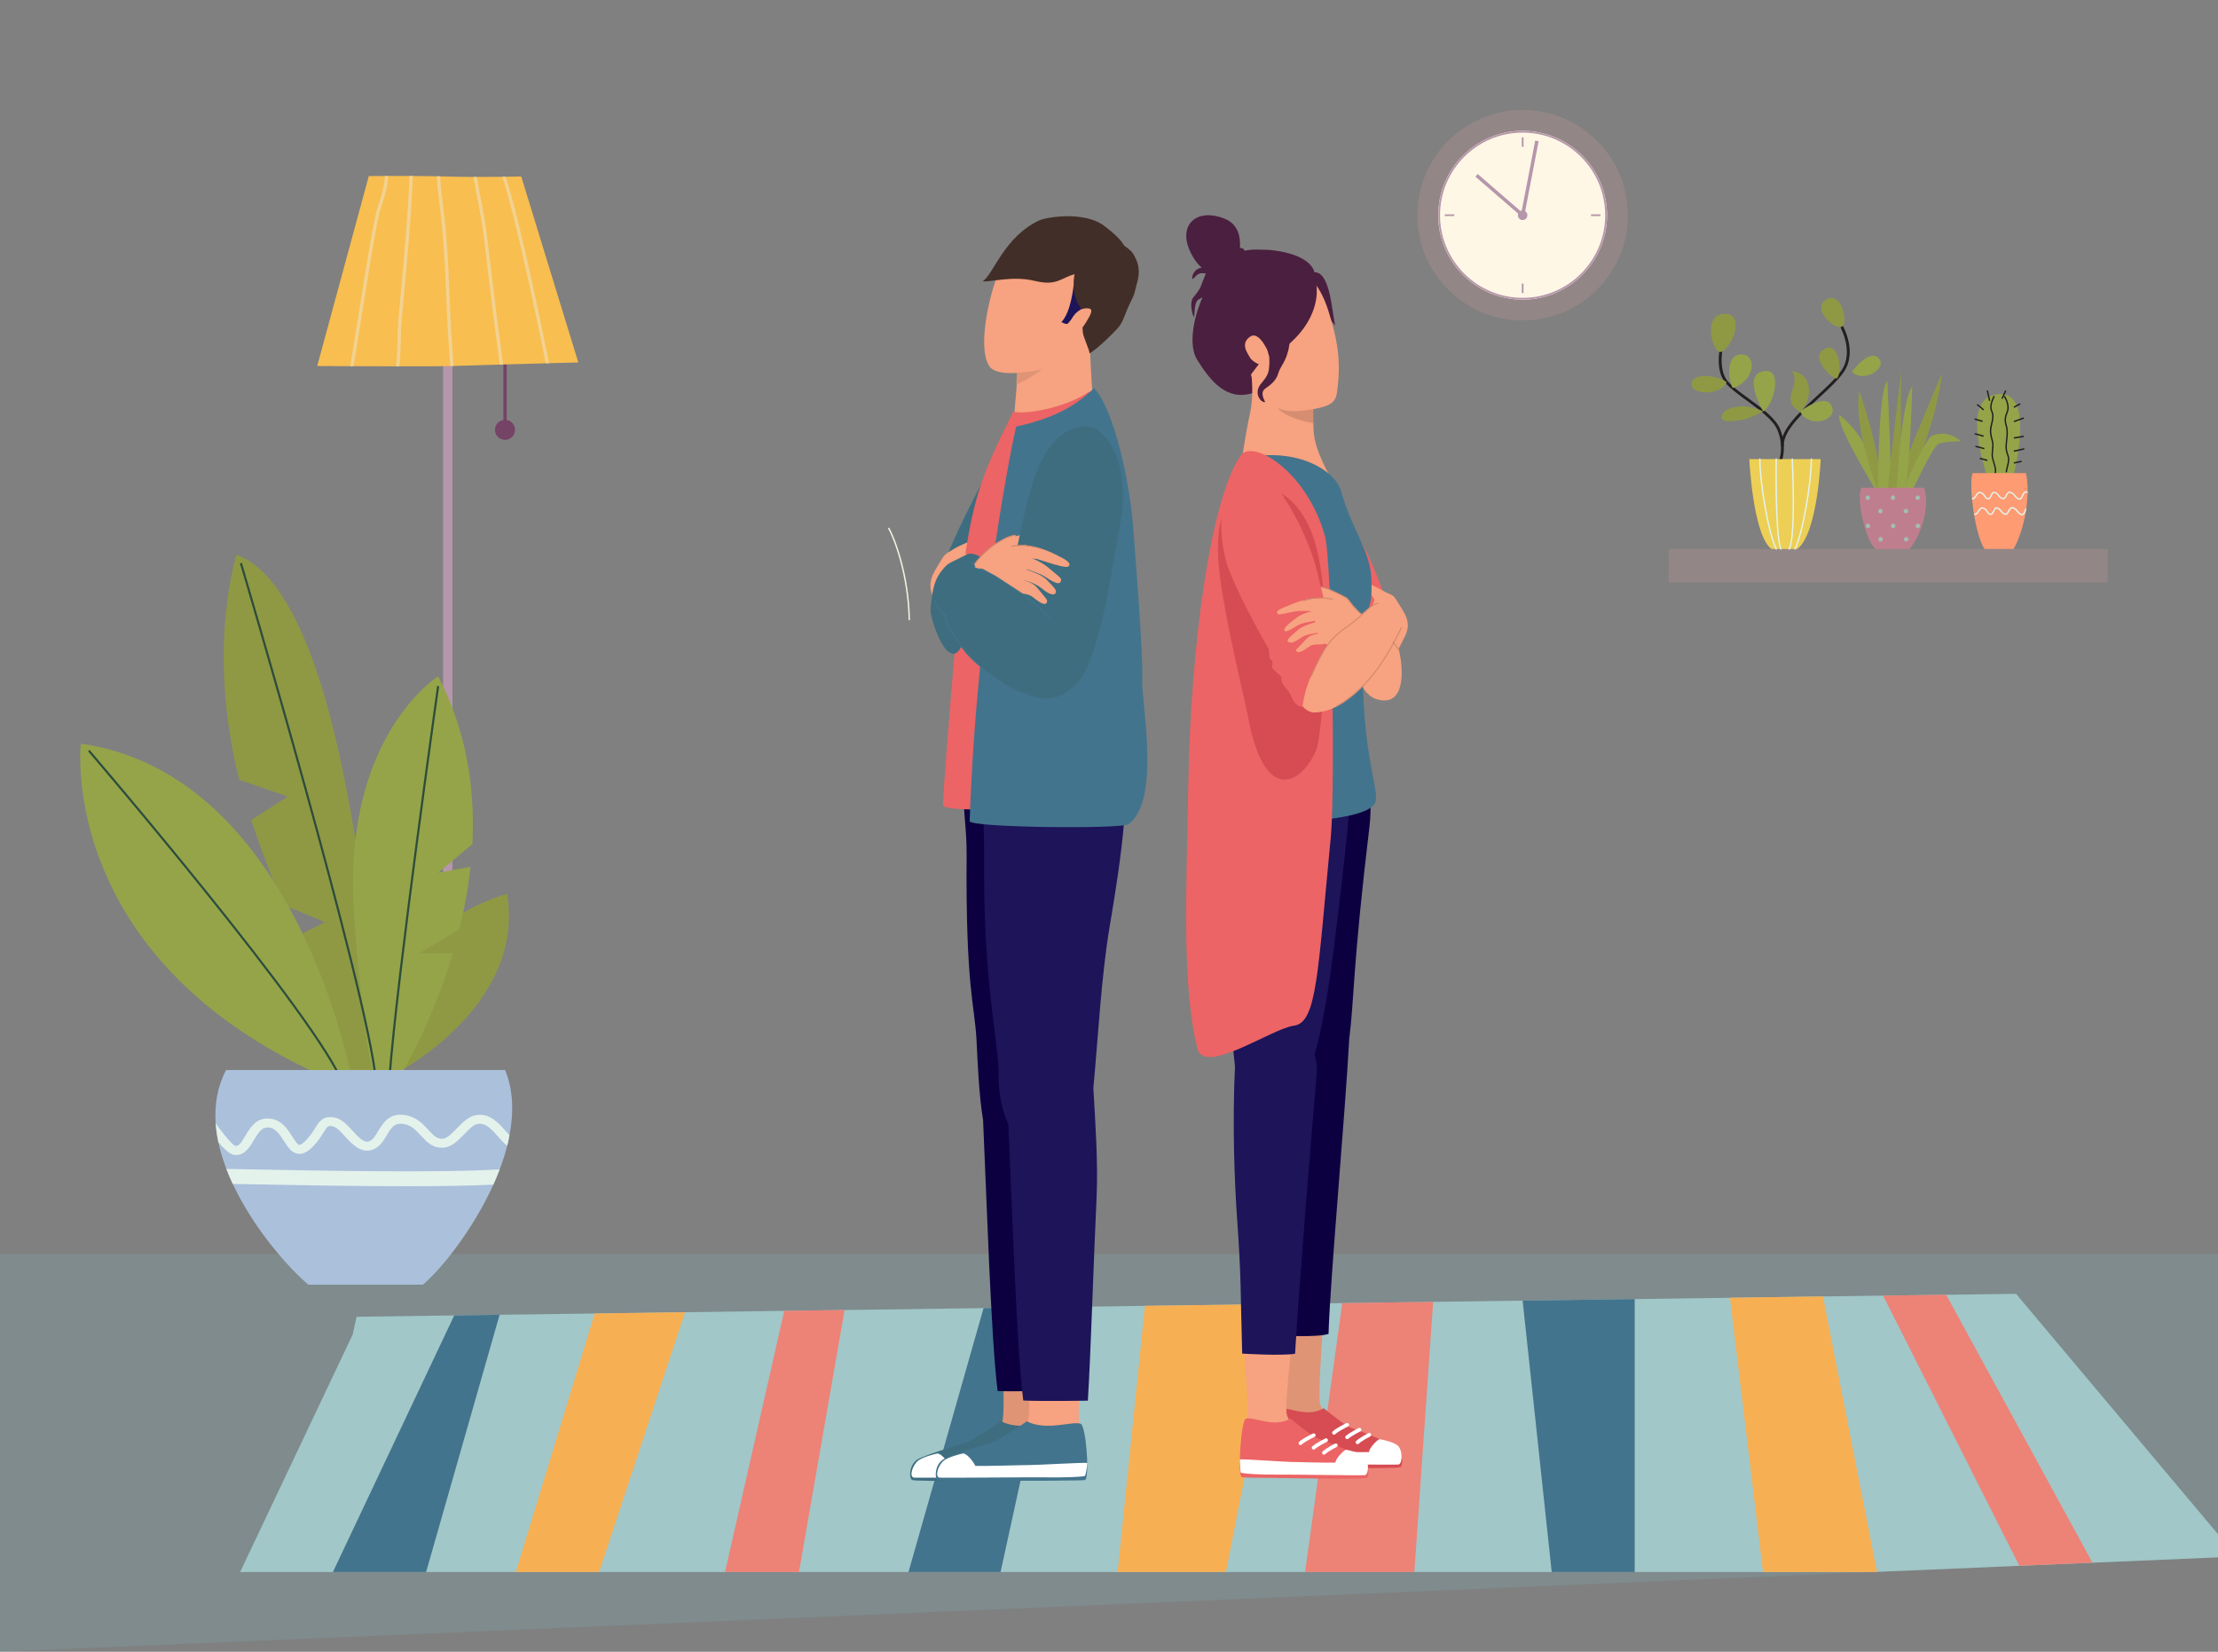 <svg xmlns="http://www.w3.org/2000/svg" xmlns:xlink="http://www.w3.org/1999/xlink" id="Livello_1" viewBox="0 0 940 700"><rect x="0" y="0" width="940" height="700" fill="#808080" stroke="none"/><defs><style>.cls-1{fill:none;}.cls-2{clip-path:url(#clippath);}.cls-3{fill:#f7af54;}.cls-4{fill:#f7a280;}.cls-5{fill:#f8be50;}.cls-6{fill:#f2f1e1;}.cls-7{fill:#ed8277;}.cls-8{fill:#ec6465;}.cls-9{fill:#fff;}.cls-10{fill:#fff7e6;}.cls-11{fill:#f2d291;}.cls-12{fill:#edcf55;}.cls-13{fill:#e4f2ec;}.cls-14{fill:#fe9b72;}.cls-15{fill:#938686;}.cls-16{fill:#b596ab;}.cls-17{fill:#8f9944;}.cls-18{fill:#a3bdb2;}.cls-19{fill:#bf7e8e;}.cls-20{fill:#cc876b;}.cls-21{fill:#d64c52;}.cls-22{fill:#abc0db;}.cls-23{fill:#e09476;}.cls-24{fill:#d68d71;}.cls-25{fill:#231f20;}.cls-26{fill:#422e28;}.cls-27{fill:#0d0041;}.cls-28{fill:#1d145a;}.cls-29{fill:#43748d;}.cls-30{fill:#3d6d7f;}.cls-31{fill:#a1c7c8;}.cls-32{fill:#95a449;}.cls-33{fill:#4b1f3f;}.cls-34{fill:#2c4d3c;}.cls-35{fill:#754365;}.cls-36{fill:#80bdc7;isolation:isolate;opacity:.2;}</style><clipPath id="clippath"><polygon class="cls-1" points="940 660 0 700 0 40 940 0 940 660"></polygon></clipPath></defs><g class="cls-2"><rect class="cls-36" x=".02" y="531.44" width="984.56" height="168.56"></rect><polygon class="cls-31" points="953.46 666.21 101.77 666.21 149.47 565.54 151.12 558.05 192.51 557.47 211.73 557.2 252.03 556.65 290.34 556.12 332.38 555.53 357.94 555.18 416.84 554.37 448.57 553.92 485.22 553.41 541.86 552.63 568.86 552.25 607.37 551.72 645.3 551.2 692.8 550.54 733.16 549.98 772.57 549.43 798.07 549.08 824.78 548.71 854.43 548.32 953.46 666.21"></polygon><polygon class="cls-29" points="211.73 557.2 180.59 666.21 141.09 666.21 192.51 557.47 211.73 557.2"></polygon><polygon class="cls-3" points="290.34 556.12 253.92 666.21 218.63 666.21 252.03 556.65 290.34 556.12"></polygon><polygon class="cls-7" points="357.94 555.18 338.61 666.21 307.28 666.21 332.38 555.53 357.94 555.18"></polygon><polygon class="cls-29" points="448.57 553.92 424.05 666.21 385.02 666.21 416.84 554.37 448.57 553.92"></polygon><polygon class="cls-3" points="541.86 552.63 519.56 666.21 473.67 666.21 485.22 553.41 541.86 552.63"></polygon><polygon class="cls-7" points="607.37 551.72 599.41 666.21 553.1 666.21 568.86 552.25 607.37 551.72"></polygon><polygon class="cls-29" points="692.8 550.54 692.8 666.21 657.63 666.21 645.3 551.2 692.8 550.54"></polygon><polygon class="cls-3" points="795.49 666.21 747.17 666.21 733.16 549.98 772.57 549.43 795.49 666.21"></polygon><polygon class="cls-7" points="888.95 666.21 857.14 666.21 798.07 549.08 824.78 548.71 888.95 666.21"></polygon><rect class="cls-16" x="187.76" y="151.96" width="4" height="264.3"></rect><rect class="cls-35" x="213.34" y="150.83" width="1.38" height="30.73"></rect><path class="cls-35" d="m218.28,182.17c0,2.35-1.9,4.25-4.25,4.25s-4.25-1.9-4.25-4.25,1.9-4.25,4.25-4.25,4.25,1.9,4.25,4.25Z"></path><path class="cls-5" d="m245.1,153.6s-5.2.14-12.39.33c-.46.01-.94.03-1.41.04-5.03.14-10.87.29-16.57.46-.46.01-.92.03-1.38.04h-.15c-.47.01-.94.03-1.41.03-8.27.24-15.83.46-19.56.59-.16,0-.31.01-.46.01-.24.01-.46.02-.66.03-.09,0-.19,0-.29,0-.77.03-1.81.05-3.06.06-4.29.06-11.14.08-18.51.06-.47,0-.94,0-1.41,0-6.11,0-12.49-.03-18.01-.06-.48,0-.96,0-1.43,0-8.05-.03-13.96-.07-13.96-.07l21.86-80.5s2.78-.03,6.83-.04c.45,0,.92,0,1.39,0,2.7-.01,5.83-.02,9.03,0,.46,0,.93,0,1.4,0,3.53.01,7.08.05,10.17.12.48,0,.95.02,1.4.03.48.01.94.03,1.39.04,4.22.14,8.6.2,12.74.22.48,0,.95,0,1.41,0,4.01.01,7.74-.02,10.8-.06.49,0,.96,0,1.41-.02,4.05-.06,6.63-.13,6.63-.13l24.19,78.82Z"></path><path class="cls-11" d="m164.52,74.59c-.14,4.65-1.89,9.9-3.15,13.66-1.62,4.86-5.14,27.06-7.96,44.89-1.39,8.83-2.67,16.88-3.58,22.06-.48,0-.96,0-1.43,0,.93-5.22,2.25-13.59,3.63-22.27,2.98-18.82,6.36-40.15,8.02-45.12,1.23-3.67,2.94-8.8,3.09-13.22.45,0,.92,0,1.39,0Z"></path><path class="cls-11" d="m174.95,74.59c-.65,16.9-2.21,33.85-3.73,50.3-.31,3.39-.63,6.78-.93,10.17-.27,3.04-.36,6.18-.43,9.22-.1,3.62-.2,7.37-.62,10.99-.47,0-.94,0-1.41,0,.43-3.62.53-7.39.63-11.03.08-3.06.16-6.22.44-9.31.3-3.39.62-6.78.92-10.17,1.51-16.41,3.07-33.33,3.73-50.18.46,0,.93,0,1.4,0Z"></path><path class="cls-11" d="m192.22,155.09c-.16,0-.31.01-.46.01-.24.01-.46.02-.66.03-.09,0-.19,0-.29,0-.06-.89-.12-1.79-.18-2.68-.01-.16-.02-.33-.04-.49-.48-6.74-.97-13.68-1.22-20.45-.43-11.32-.86-23.02-1.97-34.98-.26-2.81-.62-5.76-.96-8.62-.53-4.36-1.06-8.82-1.32-13.21.48,0,.95.02,1.4.03.26,4.31.79,8.7,1.31,13.01.35,2.86.71,5.83.97,8.66,1.11,12,1.55,23.72,1.98,35.05.26,6.9.76,14.02,1.25,20.89.06.91.13,1.82.19,2.73Z"></path><path class="cls-11" d="m213.19,154.46c-.47.01-.94.03-1.41.03-.61-5.33-1.46-11.59-1.97-15.26-.31-2.23-.55-4-.65-4.9-.68-5.8-1.41-11.69-2.12-17.39-.7-5.69-1.43-11.57-2.11-17.37-.62-5.23-1.63-10.47-2.61-15.54-.58-2.97-1.16-6-1.67-9.05.48,0,.95,0,1.41,0,.5,2.95,1.07,5.9,1.63,8.78.99,5.1,2.01,10.36,2.63,15.65.69,5.79,1.41,11.67,2.11,17.36.7,5.69,1.43,11.59,2.11,17.39.1.89.35,2.65.65,4.87.92,6.74,1.57,11.72,1.99,15.41Z"></path><path class="cls-11" d="m232.7,153.92c-.46.01-.94.03-1.41.04-5.46-27.29-13.87-65.76-18.42-79.04.49,0,.96,0,1.41-.02,6.01,17.58,16.5,69.43,18.42,79.01Z"></path><path class="cls-17" d="m165.08,456.43s57.73-28.11,49.86-77.59c0,0-60.35,14.62-49.86,77.59Z"></path><path class="cls-17" d="m101.39,330.46c8.1,2.79,20.58,7.14,20.58,7.14l-15.52,9.95c4.26,12.7,8.89,24.78,13.58,35.98h0c7.02,2.76,17.7,7.3,17.7,7.3l-11.95,5.98c16.43,36.73,20.24,62.84,20.24,62.84l16.45-1.73v-1.5s-7.5-77.22-11.24-97.46c-.17-.92-.36-1.99-.57-3.2-4.39-25.19-17.49-108.65-50.41-120.65,0,0-12.94,39.78,1.16,95.35Z"></path><path class="cls-32" d="m150.08,387.08c3.58,51.12,7.27,66.33,9.25,70.85.92,2.1,1.48,1.87,1.48,1.87l7.64-1.87s14.02-22.1,23.47-53.94h-14.1l16.9-10.23c2.06-8.35,3.72-17.22,4.7-26.42l-13.72,2.5,14.49-12.12c1.19-23.02-2.26-47.63-14.49-71.09,0,0-29.21,18.22-35.06,69.14-1.08,9.32-1.36,19.72-.56,31.32Z"></path><path class="cls-32" d="m149.62,459.81s-22.78-131.46-115.36-144.64c0,0-10.87,94.8,111.33,144.64h4.03Z"></path><path class="cls-34" d="m158.89,457.97l.89-.09c-3.83-39.32-56.71-217.57-57.25-219.37l-.86.26c.53,1.8,53.39,179.97,57.21,219.2Z"></path><path class="cls-34" d="m165.53,456.46c3.33-43.71,20.44-164.44,20.61-165.65l-.89-.13c-.17,1.21-17.28,121.97-20.62,165.71l.9.07Z"></path><path class="cls-34" d="m145.17,459.97l.84-.31c-10.4-27.85-107.06-140.7-108.03-141.84l-.68.58c.97,1.13,97.53,113.86,107.87,141.57Z"></path><path class="cls-22" d="m91.4,476.04c.18,2.67.57,5.35,1.14,8.02.81,3.81,1.97,7.61,3.41,11.33.81,2.14,1.72,4.26,2.7,6.36,9.08,19.43,24.3,36.22,32.03,42.69h48.53c7.62-6.38,21.22-23.19,29.88-42.4.96-2.13,1.87-4.29,2.67-6.47,1.26-3.29,2.33-6.63,3.19-9.99.38-1.49.71-2.99.98-4.48,1.84-9.61,1.63-19.12-1.87-27.62h-118.26c-3.72,7.14-4.94,14.8-4.4,22.57Z"></path><path class="cls-13" d="m91.4,476.04c.18,2.67.57,5.35,1.14,8.02,2.17,2.56,4.62,4.96,6.34,5.29.43.09.84.13,1.24.13,3.72,0,5.78-3.46,7.46-6.27,1.92-3.23,3.34-5.35,5.64-5.4.05-.01.1-.01.15-.01,3.09,0,4.78,2.32,7,5.81,1.63,2.56,3.31,5.21,6.27,5.37,2.36.13,4.72-1.38,7.59-4.88,1.38-1.67,2.27-3.14,3-4.31,1.59-2.59,1.75-2.78,3.72-2.47,1.57.25,3.57,2.42,5.33,4.34,2.94,3.19,6.58,7.18,11.39,5.64,3.17-1.01,4.8-3.75,6.24-6.17,1.98-3.33,3.27-5.18,6.53-4.88,3.67.34,5.74,2.61,7.93,5.01,2.35,2.56,5.01,5.48,9.64,5.12,3.47-.26,6.13-3.03,8.72-5.69,1.89-1.97,3.86-4,5.56-4.33,3.27-.62,5.47,1.57,8.74,5.25,1.23,1.39,2.49,2.8,3.9,3.97.38-1.49.71-2.99.98-4.48-.57-.59-1.14-1.24-1.72-1.89-3.19-3.61-6.81-7.69-12.75-6.55-3.01.58-5.44,3.08-7.77,5.5-2.04,2.11-4.16,4.3-6,4.44-2.4.19-3.85-1.25-6.17-3.8-2.37-2.6-5.34-5.83-10.66-6.33-6.13-.57-8.67,3.71-10.52,6.82-1.19,2.01-2.32,3.88-4,4.43-2.01.63-4.04-1.37-6.92-4.52-2.33-2.53-4.74-5.15-7.78-5.62-4.84-.75-6.36,1.73-7.97,4.34-.69,1.14-1.48,2.42-2.69,3.9-2.71,3.29-3.9,3.38-4.1,3.39-.78-.05-2.04-2.04-2.98-3.51-2.08-3.31-4.92-7.83-10.78-7.68-4.82.11-7.22,4.12-9.13,7.35-1.84,3.1-2.85,4.54-4.28,4.26-1.66-.68-7.52-8.19-8.22-9.62l-.08.03Z"></path><path class="cls-13" d="m95.94,495.39c.81,2.14,1.72,4.26,2.7,6.36,1.77.04,3.62.06,5.56.1,18.87.37,44.87.87,68.13.87,13.94,0,26.89-.19,36.75-.68.96-2.13,1.87-4.29,2.67-6.47-25.1,1.56-76.13.58-107.42-.03-3-.05-5.82-.1-8.39-.15Z"></path><path class="cls-10" d="m685.5,91.21c0,22.2-18,40.2-40.2,40.2s-40.2-18-40.2-40.2,18-40.2,40.2-40.2,40.2,18,40.2,40.2Z"></path><path class="cls-15" d="m645.3,135.82c-24.6,0-44.61-20.01-44.61-44.61s20.01-44.61,44.61-44.61,44.61,20.01,44.61,44.61-20.01,44.61-44.61,44.61Zm0-80.4c-19.74,0-35.79,16.06-35.79,35.79s16.06,35.79,35.79,35.79,35.79-16.06,35.79-35.79-16.06-35.79-35.79-35.79Z"></path><path class="cls-16" d="m647.31,91.21c0,1.12-.9,2.04-2.01,2.04s-2.01-.91-2.01-2.04.9-2.03,2.01-2.03,2.01.91,2.01,2.03Z"></path><polygon class="cls-16" points="645.78 92.6 625.29 74.86 626.26 73.75 644.82 89.82 650.63 59.58 652.07 59.86 645.78 92.6"></polygon><rect class="cls-16" x="644.94" y="58.22" width=".74" height="4.01"></rect><rect class="cls-16" x="612.31" y="90.84" width="4.01" height=".73"></rect><rect class="cls-16" x="644.94" y="120.19" width=".74" height="4.01"></rect><rect class="cls-16" x="674.28" y="90.84" width="4.01" height=".73"></rect><path class="cls-16" d="m645.3,126.95c-19.71,0-35.74-16.03-35.74-35.74s16.03-35.74,35.74-35.74,35.74,16.03,35.74,35.74-16.03,35.74-35.74,35.74Zm0-70.75c-19.3,0-35.01,15.7-35.01,35.01s15.7,35.01,35.01,35.01,35-15.7,35-35.01-15.7-35.01-35-35.01Z"></path><polygon class="cls-15" points="707.23 232.67 893.21 232.67 893.21 246.91 707.19 246.91 707.23 232.67"></polygon><path class="cls-25" d="m754.76,195.14c-.06,0-.12-.01-.18-.03-.31-.1-.47-.43-.37-.74.02-.06,1.83-5.76-.99-12.28-1.83-4.23-7.72-8.52-12.92-12.31-3.6-2.63-7-5.11-8.96-7.42-4.34-5.15-2.73-13.64-2.2-16.43.05-.28.11-.57.11-.65.02-.32.31-.55.61-.56.32.01.57.26.57.57,0,.14-.03.33-.13.85-1.35,7.12-.69,12.32,1.95,15.46,1.87,2.21,5.21,4.65,8.76,7.23,5.58,4.07,11.35,8.27,13.31,12.8,3.01,6.95,1.11,12.87,1.03,13.12-.08.25-.31.4-.56.4Z"></path><path class="cls-25" d="m755.39,189.36c-.32,0-.58-.26-.59-.58-.12-6.79,7.74-14.06,15.34-21.09,4.07-3.76,7.91-7.32,10.15-10.49,6.09-8.62-1.18-20.18-1.26-20.29-.17-.27-.09-.64.18-.81.27-.17.64-.1.81.18.32.5,7.77,12.33,1.23,21.61-2.31,3.27-6.2,6.87-10.31,10.67-7.07,6.54-15.08,13.95-14.97,20.21,0,.32-.25.59-.58.6h0Z"></path><path class="cls-17" d="m729.21,149.16c-3.2.77-8.08-15.77,1.51-16.12,9.59-.35,3.02,15.03-1.51,16.12Z"></path><path class="cls-32" d="m734.3,164.44c-2.13-4.43-2.7-14.72,4.05-14.19,6.75.53,4.87,11.69-4.05,14.19Z"></path><path class="cls-17" d="m731.78,161.97c-3.91-3.11-14.73-4.09-14.91.7-.18,4.8,12.25,5.15,14.91-.7Z"></path><path class="cls-17" d="m747.26,174.35s-5.8-2.97-11.62-1.9c-5.82,1.07-7.05,4.44-5.28,5.5,1.77,1.07,6.03.27,8.08,0,2.76-.37,8.82-3.6,8.82-3.6Z"></path><path class="cls-32" d="m747.26,174.35s-9.01-15.25,0-17.01c9.01-1.76,4.11,15.02,0,17.01Z"></path><path class="cls-17" d="m780.57,138.46c-2.88,1.65-13.44-7.89-6.36-11.64,6.36-3.37,9.24,10,6.36,11.64Z"></path><path class="cls-17" d="m778.55,160.29c2.3-2.48.98-15-4.7-12.69-8.12,3.3,3.51,13.98,4.7,12.69Z"></path><path class="cls-17" d="m762.85,174.35s-5.86-2.11-3.39-8.51c2.48-6.39-.1-8.51-.1-8.51,0,0,6.61.3,7.22,7.1.61,6.81-3.73,9.91-3.73,9.91Z"></path><path class="cls-32" d="m762.85,174.35s10.87-8.22,13.51-2.13c2.64,6.09-9.79,9.61-13.51,2.13Z"></path><path class="cls-32" d="m842.28,202.73c-1.32-5.56-11.68-35,5.12-35.73,15.4-.67,5.87,34.67,5.87,34.67l-10.98,1.06Z"></path><path class="cls-25" d="m845.59,200.8s-.06,0-.1-.02c-.15-.05-.23-.22-.18-.37.38-1.09-.11-2.71-.59-4.28-.34-1.11-.66-2.17-.68-3.05-.03-.83.06-1.62.14-2.39.13-1.23.25-2.38-.06-3.64-.08-.31-.15-.61-.23-.9-.44-1.71-.79-3.06-.43-5.05.09-.5.21-1.01.33-1.5.42-1.74.85-3.54.07-5.2-.98-2.08.06-4.46.68-5.88.09-.21.17-.4.24-.57.06-.15.23-.22.38-.16.15.06.22.23.16.38-.07.17-.16.37-.25.59-.62,1.42-1.55,3.56-.68,5.4.87,1.85.42,3.75-.03,5.59-.12.49-.24.99-.33,1.47-.34,1.85,0,3.15.42,4.79.08.29.15.59.23.91.33,1.36.2,2.62.07,3.84-.08.75-.16,1.52-.14,2.31.02.81.33,1.83.66,2.9.5,1.66,1.02,3.37.58,4.64-.04.12-.16.2-.28.2Z"></path><path class="cls-25" d="m850.3,200.24s-.02,0-.03,0c-.16-.02-.28-.16-.26-.32.07-.69.25-1.42.45-2.19.39-1.52.79-3.09.3-4.43-.79-2.16-.97-2.97-.75-5.42.04-.45.09-.9.14-1.36.22-1.99.44-4.06-.13-5.94-.72-2.4-.64-3.52.46-6.34.99-2.54-1.15-6-1.17-6.03-.09-.14-.04-.32.09-.4.14-.09.32-.05.4.09.09.15,2.32,3.75,1.22,6.56-1.05,2.69-1.13,3.69-.45,5.95.6,2,.37,4.12.15,6.17-.05.46-.1.91-.14,1.35-.2,2.35-.05,3.08.72,5.17.55,1.51.11,3.25-.28,4.78-.19.75-.37,1.46-.44,2.1-.01.15-.14.26-.29.26Z"></path><path class="cls-25" d="m840.46,173.93c-.56-.51-2.12-1.91-2.69-2.2l.27-.52c.76.39,2.73,2.22,2.82,2.3l-.4.43Z"></path><rect class="cls-25" x="838.31" y="176.35" width=".59" height="3.51" transform="translate(434.87 934.39) rotate(-73.9)"></rect><polygon class="cls-25" points="840.58 185.14 836.83 184.08 836.99 183.51 840.74 184.58 840.58 185.14"></polygon><path class="cls-25" d="m840.88,190.42c-1.62-.46-3.45-.95-3.68-.96v-.59c.31,0,2.79.69,3.84.99l-.16.56Z"></path><polygon class="cls-25" points="842.16 195.38 839.01 194.55 839.16 193.98 842.31 194.81 842.16 195.38"></polygon><rect class="cls-25" x="853.29" y="171.55" width="3.08" height=".59" transform="translate(24.25 437.15) rotate(-29.08)"></rect><rect class="cls-25" x="853.36" y="177.55" width="4.46" height=".59" transform="translate(-10.03 297.68) rotate(-19.62)"></rect><rect class="cls-25" x="853.46" y="184.92" width="4.26" height=".59" transform="translate(-18.82 143.35) rotate(-9.47)"></rect><rect class="cls-25" x="853.44" y="190.34" width="4.53" height=".59" transform="translate(-20.98 189.34) rotate(-12.47)"></rect><polygon class="cls-25" points="853.55 196.5 853.43 195.93 856.73 195.22 856.85 195.79 853.55 196.5"></polygon><rect class="cls-25" x="842.43" y="165.48" width=".59" height="4.46" transform="translate(-16.28 188.43) rotate(-12.64)"></rect><rect class="cls-25" x="847.36" y="166.97" width="3.79" height=".59" transform="translate(344.38 870.33) rotate(-65.46)"></rect><path class="cls-32" d="m784.89,157.53s7.06-9.7,11.12-5.86c4.5,4.26-6.5,11-11.12,5.86Z"></path><path class="cls-32" d="m794.68,207.22s-16.24-26.53-15.22-31.35c0,0,14.09,9.62,17.05,31.35h-1.84Z"></path><path class="cls-17" d="m795.91,208.32s-10.63-27.57-7.92-42.68c0,0,9.65,27.67,9.14,42.17l-1.23.51Z"></path><path class="cls-32" d="m795.89,208.9s-.03-43.47,3.97-47.42c0,0,2.04,43.64,1.45,47.42h-5.42Z"></path><path class="cls-17" d="m805.76,157.21s-5.65,46.38-5.9,52.21h3.32c3.73-26.32,1.89-26.38,2.58-52.21Z"></path><path class="cls-17" d="m802.28,208.32s19.73-48.75,20.89-50.07c-.14.52,0,0,0,0,0,0-4.15,31.49-17.83,50.07h-3.06Z"></path><path class="cls-32" d="m803.67,208.32s2.11-38.5,6.75-44.63c0,0-.96,38.2-3.5,44.63h-3.25Z"></path><path class="cls-32" d="m806.75,207.22s8.95-21.32,12.15-22.61c6.88-2.76,12.11,2.37,12.11,2.37,0,0-7.83.01-9.72,1.3-2.41,1.65-10.53,18.94-10.53,18.94h-4.01Z"></path><path class="cls-19" d="m788.88,206.71c-2.23,3.97,1.24,21.42,5.95,25.96h14.38c5.7-6.62,8.68-19.06,6.2-25.96h-26.53Z"></path><path class="cls-18" d="m792.51,210.91c0,.54-.42.97-.93.97s-.93-.43-.93-.97.42-.97.93-.97.93.43.93.97Z"></path><path class="cls-18" d="m797.87,216.59c0,.54-.42.97-.93.97s-.93-.44-.93-.97.42-.97.93-.97.93.43.93.97Z"></path><path class="cls-18" d="m803.17,210.91c0,.54-.42.97-.93.97s-.93-.43-.93-.97.42-.97.93-.97.93.43.93.97Z"></path><path class="cls-18" d="m807.19,215.84c.43-.32,1.03-.25,1.34.17.31.41.21,1.01-.22,1.33-.43.32-1.03.25-1.34-.17-.31-.41-.21-1.01.22-1.33Z"></path><path class="cls-18" d="m812.16,210.17c.43-.32,1.03-.25,1.34.16.31.41.21,1.01-.22,1.33-.43.32-1.03.25-1.34-.17-.31-.41-.21-1.01.22-1.33Z"></path><path class="cls-18" d="m792.59,222.87c0,.54-.42.97-.93.97s-.93-.43-.93-.97.42-.97.93-.97.93.44.93.97Z"></path><path class="cls-18" d="m797.95,228.55c0,.54-.42.97-.93.97s-.93-.44-.93-.97.42-.97.93-.97.93.43.93.97Z"></path><path class="cls-18" d="m803.25,222.87c0,.54-.42.97-.93.97s-.93-.43-.93-.97.42-.97.93-.97.93.44.93.97Z"></path><path class="cls-18" d="m807.27,227.8c.43-.32,1.03-.25,1.34.17.31.41.21,1.01-.22,1.33-.43.32-1.03.25-1.34-.17-.31-.41-.21-1.01.22-1.33Z"></path><path class="cls-18" d="m812.24,222.13c.43-.32,1.03-.25,1.34.16.31.41.21,1.01-.22,1.33-.43.32-1.03.25-1.34-.17-.31-.41-.21-1.01.22-1.33Z"></path><path class="cls-12" d="m741.37,194.56s1.49,32.33,9.42,38.11h10.91c8.67-6.57,9.92-38.11,9.92-38.11h-30.25Z"></path><path class="cls-13" d="m752.78,232.96c-.11,0-.21-.06-.26-.16-3.46-7-6.97-28.15-6.97-38.24,0-.16.13-.29.29-.29s.29.13.29.29c0,9.92,3.58,31.23,6.91,37.98.07.15.01.32-.13.39-.04.02-.09.03-.13.03Z"></path><path class="cls-13" d="m760.71,232.96s-.09,0-.13-.03c-.14-.07-.21-.25-.13-.39,3.34-6.75,6.91-28.07,6.91-37.98,0-.16.13-.29.29-.29s.29.13.29.29c0,10.1-3.51,31.25-6.97,38.24-.05.1-.16.16-.26.16Z"></path><path class="cls-13" d="m754.76,232.96c-.11,0-.22-.07-.27-.18-2.48-5.77-2.03-36.91-2.01-38.23,0-.16.14-.29.3-.29.16,0,.29.14.29.3,0,.32-.47,32.34,1.96,37.99.06.15,0,.32-.15.39-.04.02-.08.02-.12.02Z"></path><path class="cls-13" d="m758.23,232.96s-.1-.01-.14-.04c-.14-.08-.19-.26-.11-.4,2.9-5.07,1.3-37.62,1.29-37.95,0-.16.12-.3.28-.31.18-.01.3.12.31.28.07,1.35,1.62,33.05-1.36,38.27-.05.09-.15.15-.26.15Z"></path><path class="cls-14" d="m859.33,208.31c0,.2,0,.4-.01.6-.05,2-.22,4.1-.52,6.21-.06.45-.13.89-.2,1.34h0c-.96,6.04-2.82,12.05-5.28,16.21h-12.23c-1.82-2.55-3.42-8.4-4.45-14.5h0c-.02-.14-.05-.29-.07-.42h0c-.33-2.06-.61-4.13-.8-6.1-.02-.2-.04-.39-.06-.59-.42-4.69-.38-8.74.32-10.55h22.55c.55,2.22.78,4.9.74,7.8Z"></path><path class="cls-13" d="m859.33,208.31c0,.2,0,.4-.01.6-.03,0-.06,0-.09-.02-1.06-.37-1.4.28-1.85,1.37-.31.73-.65,1.54-1.43,1.54-.08,0-.17,0-.27-.03-.93-.19-1.44-.83-1.94-1.44-.48-.59-.93-1.15-1.78-1.4-.7-.21-1,.32-1.44,1.19-.38.76-.82,1.63-1.78,1.47-.94-.15-1.44-.77-1.92-1.37-.41-.52-.8-1-1.48-1.24-.5-.18-.77.23-1.2,1.14-.36.76-.8,1.71-1.76,1.52-.84-.16-1.2-.75-1.55-1.3-.36-.57-.69-1.11-1.54-1.31-.7-.17-1.09.35-1.64,1.23-.45.73-.97,1.54-1.88,1.37-.02-.2-.04-.39-.06-.59.03,0,.07,0,.11,0,.53.14.85-.32,1.34-1.09.49-.79,1.1-1.77,2.27-1.48,1.08.25,1.51.95,1.9,1.57.33.52.58.93,1.17,1.04.46.09.73-.39,1.1-1.19.39-.82.87-1.83,1.93-1.45.83.3,1.32.9,1.74,1.43.45.56.83,1.04,1.56,1.16.52.08.77-.39,1.16-1.16.41-.82.92-1.84,2.14-1.49,1.02.3,1.57.99,2.07,1.59.47.58.87,1.08,1.61,1.23.46.1.67-.28,1.03-1.16.4-.94.93-2.22,2.5-1.74Z"></path><path class="cls-13" d="m858.8,215.12c-.06.45-.13.89-.2,1.34h0c-.06.12-.11.26-.17.39-.31.73-.65,1.54-1.43,1.54-.09,0-.18-.01-.27-.03-.94-.2-1.45-.83-1.95-1.44-.48-.59-.93-1.15-1.77-1.4-.71-.21-1.01.32-1.44,1.19-.38.76-.82,1.63-1.78,1.47-.95-.15-1.44-.77-1.93-1.37-.41-.51-.8-1-1.47-1.24-.51-.18-.77.23-1.2,1.14-.35.76-.8,1.71-1.75,1.52-.84-.16-1.2-.75-1.55-1.31-.35-.57-.69-1.1-1.54-1.31-.7-.16-1.09.35-1.64,1.23-.48.75-1,1.6-1.98,1.34-.03,0-.06-.02-.09-.04h0c-.02-.14-.05-.29-.07-.42h0c.07-.09.19-.14.3-.11.53.14.86-.32,1.34-1.09.49-.78,1.11-1.76,2.27-1.49,1.09.26,1.52.95,1.9,1.57.32.52.58.93,1.17,1.04.46.09.73-.39,1.11-1.2.38-.81.86-1.83,1.93-1.44.83.3,1.31.89,1.73,1.42.45.56.84,1.04,1.56,1.16.51.08.78-.38,1.16-1.15.42-.83.93-1.84,2.14-1.5,1.02.3,1.57.99,2.07,1.59.47.58.88,1.09,1.61,1.24.46.09.67-.28,1.04-1.17.22-.51.47-1.13.91-1.5Z"></path><path class="cls-6" d="m385.05,262.81c-.29-18.56-6.03-34.24-8.77-38.92l.53-.31c2.76,4.73,8.56,20.55,8.85,39.22h-.62Z"></path><path class="cls-33" d="m504.38,106.58c-5.33-11.65,3.14-18.67,14.84-13.8,5.41,2.25,6.59,7.39,6.28,12.27,2.06.1,2.98,1.4-.25,4.04-.13.1-.25.2-.36.3-.02.08-.04.16-.05.24,8.03-.16,21.56,3.82,24.6,15.3,10.07,38.05-3.29,36.97-18.77,41.7-10.89,3.32-17.73-5.2-23.34-14.21-3.33-5.34-2.23-16.05,2.3-26.42-.53.33-1.11.66-1.76.99-1.77.91-1.64,6.96-1.75,7.21-.36.82-2.42-5.75-.37-8.18.82-.97,2.52-3.07,3.13-4.61,1.59-4.02,1.15-3.13,2.17-5.54-.48-.01-.99-.04-1.52-.09-2.05-.19-3.62,2.24-3.88,2.41-.86.56-.49-3.49,2.84-4.59.23-.07.51-.12.82-.14-1.78-1.54-3.47-3.75-4.91-6.88Z"></path><path class="cls-4" d="m595.4,269.7c3.15-6.31-.32-9.99-3.73-15.63-1.23-2.03-4.47-4.01-8.17-2.01-3.45,1.87-6.43,10.04-5.01,16.35,1.3,5.79,10.09,9.71,11.89,9.17,1.62-.49,3.63-5.1,5.02-7.88Z"></path><path class="cls-4" d="m576.77,233.06c1.68-1.76,14.65,31.16,16.89,46.56.47,3.22,2.46,20.55-10.39,16.67-11.48-3.46-17.17-40.6-18.84-45.26-1.04-2.9,10.11-13.21,12.34-17.97Z"></path><path class="cls-8" d="m580.24,280.92c5.49-1.13,2.94-10.32,8.69-14.98-.15-6.37-.04-9.19-7.21-26.41-11.23-26.95-36.31-45.44-46.62-38.4-6.74,4.6,6.82,20.81,12.87,40.24,2.45,7.87,19.66,31.98,32.28,39.55Z"></path><path class="cls-4" d="m590.79,252.86c-5.31-2.75-7.77-4.26-9.78-5.12-2.25-.97-.56,3.53,1.33,6.07.68.91-1.99,4.77-1.78,6.29.16,1.12-1.01,8.54.08,9.53,3.91,3.58,11.06-16.3,10.15-16.76Z"></path><path class="cls-23" d="m559.49,595.12c1.83,7.76,22.22,12.87,25.79,16.67,1.08,1.15-3.33,4.73-11.46,5.31-1.37.1-11.17-.91-19.92-1.86-6.55-.71-10.78-.04-11.73-1.78-1.43-2.64-.77-6.57-.37-9.12,2.36-15.15.67-20.18.07-42.63-.41-15.55,2.54-23.22,6-29.28,3.29-5.78,14.13,10,14.04,12.66s-3.67,44.84-2.44,50.03Z"></path><path class="cls-21" d="m561.02,596.79s9.04,7.54,11.83,8.44c3.73,1.2,16.67,6.45,18.58,7.88,3.15,2.37,3.42,7.85,2.09,8.65-1.33.8-38.63.24-41.29.24s-11.71.05-11.88-.3c-1.55-3.11-.09-23.84,1.73-24.67,3.02-1.38,11.71,4.16,18.94-.24Z"></path><path class="cls-9" d="m563.72,615.22c.67-.01,12.97.3,16.5.16-.09-1.61,3.76-5.63,4.62-5.46,1.09.22,5.92,1.24,7.52,2.71,2.18,1.99,2.08,7.49.37,8.02-.68.21-32.4-.18-37.68-.06-5.83.13-14.84-.29-14.98-.87-.17-.69-.39-5.45-.39-5.45.64-.38,19.81,1.03,24.04.95Z"></path><path class="cls-9" d="m575.32,612.04c.2,0,.39-.07.54-.22,1.43-1.36,4.8-3.05,4.83-3.06.39-.2.55-.67.35-1.06-.2-.39-.67-.55-1.06-.35-.15.07-3.61,1.81-5.21,3.33-.32.3-.33.8-.03,1.12.16.16.36.25.57.25Z"></path><path class="cls-9" d="m570.92,609.91c.18,0,.36-.06.51-.18,1.75-1.47,5.07-3.1,5.1-3.12.39-.19.55-.67.36-1.06-.19-.39-.67-.55-1.06-.36-.14.07-3.53,1.74-5.42,3.32-.33.28-.38.78-.1,1.11.16.19.38.28.61.28Z"></path><path class="cls-9" d="m565.34,608.03c.21,0,.42-.08.58-.25.89-.95,4.18-2.66,5.38-3.24.39-.19.56-.66.37-1.06-.19-.39-.66-.56-1.06-.37-.47.23-4.59,2.25-5.84,3.58-.3.32-.28.82.04,1.12.15.14.35.21.54.21Z"></path><path class="cls-4" d="m545.35,599.48c1.79,7.77,22.15,12.98,25.71,16.8,1.08,1.16-3.35,4.71-11.48,5.25-1.37.09-11.17-.97-19.91-1.96-6.54-.74-10.78-.09-11.72-1.84-1.42-2.65-.73-6.57-.32-9.13,2.44-15.14.04-20.17-.44-42.63-.33-15.55,3.55-18.53,7.04-24.58,3.32-5.76,15.56,4.9,15.46,7.57-.1,2.67-5.54,45.31-4.34,50.51Z"></path><path class="cls-8" d="m546.87,601.16s9,7.59,11.78,8.5c3.73,1.22,16.64,6.53,18.54,7.97,3.14,2.38,3.38,7.87,2.05,8.66-1.33.79-38.63.05-41.29.03-2.65-.01-11.71-.01-11.88-.36-1.54-3.11.03-23.84,1.86-24.66,3.03-1.37,11.69,4.22,18.94-.14Z"></path><path class="cls-9" d="m549.48,619.61c.67-.01,12.97.37,16.5.24-.08-1.61,3.78-5.61,4.65-5.44,1.09.22,5.91,1.27,7.51,2.75,2.17,2,2.04,7.5.33,8.02-.68.21-32.4-.35-37.68-.25-5.83.1-14.83-.36-14.98-.94-.17-.69-.37-5.45-.37-5.45.64-.38,19.81,1.13,24.03,1.07Z"></path><path class="cls-9" d="m561.1,616.48c.19,0,.39-.07.54-.21,1.44-1.35,4.81-3.02,4.84-3.04.39-.19.55-.67.36-1.06-.19-.39-.67-.55-1.06-.36-.15.07-3.62,1.8-5.23,3.3-.32.3-.33.8-.04,1.12.16.17.37.25.58.25Z"></path><path class="cls-9" d="m556.71,614.33c.18,0,.36-.06.5-.18,1.75-1.45,5.08-3.07,5.12-3.09.39-.19.56-.66.37-1.06-.19-.39-.66-.56-1.06-.37-.14.07-3.54,1.72-5.44,3.3-.34.28-.38.78-.1,1.11.16.19.38.29.61.29Z"></path><path class="cls-9" d="m551.14,612.42c.21,0,.42-.08.57-.25.89-.95,4.2-2.64,5.4-3.22.39-.19.56-.66.37-1.05-.19-.39-.66-.56-1.05-.37-.47.22-4.6,2.23-5.86,3.55-.3.32-.29.82.03,1.12.15.14.35.22.54.22Z"></path><path class="cls-33" d="m555.53,115.75c8.46-3.34,8.92,17.76,10.39,22.15-1.69-1.45-10.82-13.6-13.11-15.56,0,0-10.28-1.45,2.73-6.59Z"></path><path class="cls-27" d="m523.6,319.1c.76-26.18,48-23.21,54.61-10.03.59,2.87,3.81,27.69,2.2,41.03-7.19,59.79-6.53,74.48-8.58,89.94-1.83,33.75-8.06,101.34-8.79,125.26-4.98,1.7-22.47.61-22.47.61-.86-33.57-.9-30.91-2.81-55.99-1.44-18.85-2.62-48.38-.64-77.11-6.35-30.71-14.5-80.32-13.52-113.73Z"></path><path class="cls-28" d="m520.24,308.16c1.92-22.66,24.83-20.01,53.91-18.25.13,2.94-1.72,49.03-3.13,62.4-6.26,58.92-9.67,79.78-13.97,94.87.85,2.13,1.24,4.59,1,7.41-2.09,24.73-7.47,89.17-9.19,119.12-5.68.98-22.42-.06-22.42-.06-.73-25.16-.31-31.28-2.1-56.36-1.16-16.31-2.1-40.62-.95-65.47-2.98-25.75-7.64-90.39-3.14-143.65Z"></path><path class="cls-4" d="m550.53,149.16c-.94,8.51,6.11,20.76,6.18,32.75.06,10.79,10.26,24.45,11.85,30.21-.19,16.58-41.37,17.59-46.08,14.3,1.97-21.46,5.46-43.31,7.18-50.74,3.36-14.55-2.49-30.17-1.21-40.61,1.74-14.12,21.67,10.12,22.08,14.08Z"></path><path class="cls-29" d="m581.21,245.29c-.49-12.13-8.08-20.1-12.89-37.27-2.25-8.05-17.71-18.77-41.14-13.94-11.35,28.23-16.68,146.83-10.94,152.22,3.68,3.45,62.75,3.77,66.59-6.17,2.18-5.67-6.25-19.62-5.2-65.29.46-20.05,4.22-13.32,3.57-29.56Z"></path><path class="cls-8" d="m561.53,227.25c-7.15-25.99-28.4-40.22-35.09-35.02-12.55,16.06-21.85,77.71-22.86,141.09-.68,42.61-2.89,84.18,3.9,111.09,2.91,11.54,31.35-8.47,40.93-9.74,9.74-1.3,10-22.14,15.59-79.9,1.93-19.96.51-116.71-2.46-127.51Z"></path><path class="cls-21" d="m558.67,314.59c3.32-21.3,5.55-66.16-2.44-87.93-3.04-8.29-10.15-20.22-22.66-19.83-10.69.33-18.56,7.35-17.25,30.34,1.05,18.33,11.46,60.36,12.26,64.91,8.34,47.21,28.35,23.65,30.08,12.52Z"></path><path class="cls-24" d="m538.49,161.98c-5.78-10.61,19.37-9.77,18.98-5.12-1.16,13.95-.86,22.46-.86,22.46,0,0-8.31-1.18-13.38-4.81-4.69-3.35-.41-4.58-4.75-12.53Z"></path><path class="cls-4" d="m536.65,115.78c1.98-.62,18.32-9.39,26.31,15.91,3.31,10.5,5.41,19.41,3.97,32.28-.66,5.9-1,8.09-12.43,9.74-5.68.82-14.54,2.2-21.33-8.15-4.82-7.34-7.24-26.93-8.33-31.44-2.94-12.1,6.66-15.12,11.81-18.34Z"></path><path class="cls-4" d="m526.86,243.89c.57,7.18,12.11,34.12,23.64,53.3,6.48,10.78,14.45.24,14.62-6.5.1-4.2,1.76-7.48-.14-14.97-2.69-10.6-14.71-45.63-18.9-49.99-7.67-7.97-20.14,6.6-19.21,18.16Z"></path><path class="cls-4" d="m571.61,254.29c5.12,6.73,13.14,12.99,15.96,16.54,3.73,4.69,4.38,4.69,5.6,8.61,1.48,4.77-.98,19.8-9.48,15.38-7.14-3.72-10.7-13.62-12.98-18.01-1.42-2.74-4.87-30.1.9-22.51Z"></path><path class="cls-4" d="m572,256.04c-1.6-4.88-11.08-6.63-14-7.98-4.82-2.24-8.78,1.3-5.07,3.85,1.96,1.35,3.75-.81,5.59,1.19.76.83,4.89,7.03,6.18,6.33,1.18-.64,7.61-2.42,7.29-3.39Z"></path><path class="cls-8" d="m543.99,284.59c5.38-1.57,16.58-9.46,21.93-14.57-4.67-13.17-.91-.59-7.82-28.2-5.14-20.52-22.56-48.34-29.29-42.94-6.37,5.11-15.39,14.24-9.12,39.13,2.01,7.99,16.27,35.97,24.3,46.58Z"></path><path class="cls-8" d="m561.88,255.85c1.86.73,2.54,1.84,3.52,3.29.65.96,2.98,3.23,3.42,3.95.28.46.34,2.96.91,4.33.57,1.37-4.76,3.51-5.3,5.06-2.99,4.16-10.58,12.67-12.45,27.06-3.05,0-4.47-3.79-5.08-5.08-.64-1.35-.81-1.62-2.54-3.56-1.82-2.04-.86-3.73-1.52-4.32-.66-.59-2.73-2.34-3.56-3.3-.7-.82.59-2.16-.25-3.3-1.14-1.53-.83.91-1.52-6.6,0,0,22.27-18.36,24.38-17.52Z"></path><path class="cls-4" d="m547.22,256.15c2.54-1.03,7.18-2.82,12.05-2.55,5.05-1.08,7.73.03,7.73.03,3.13,1.95,5.72,16.71,4.86,19.19-1.54,4.48-2.69,2.55-3.52,2.27-4.97-1.68-5.71-1.81-6.33-2.12-.13-.06-.25-.13-.37-.21-2.31.82-4.73-.17-6.55,1.12-3.85,2.71-4.42,2.64-5.35,2.29-1.38-.52.19-1.28,3.81-5.29,1.66-1.84,3.04-1.82,5.05-2.35-.04-.11-.08-.22-.12-.33-3.23.5-5.42.83-7.57,2.37-2.57,1.84-3.83,2-4.71,1.55-1.31-.68-.28-1.53,3.79-5.09,1.92-1.67,4.66-2.52,7.41-3.33-.03-.2-.06-.41-.08-.61-2.44.56-5.12.68-7.36,1.98-3.49,2.02-5.04,3.05-5.6,2.16-.4-.65.34-1.82,4.64-5.1,2.25-1.72,4.14-2.35,6.88-3.05-.82-.09-1.47-.16-1.74-.16-2.72-.01-4.25-.1-6.57.42-4.39.99-5.75,1.31-6.13.74-.86-1.29.86-1.92,5.79-3.93Z"></path><path class="cls-20" d="m552.27,254.87c5.23-1.69,7.99-1.58,12.56-.67l.08-.38c-4.65-.93-7.45-1.04-12.76.68l.12.37Z"></path><path class="cls-20" d="m592.71,275.66l.33-.2c-3.58-5.75-8.44-9.63-13.53-13.41-5.01-3.73-6.82-6.47-7.51-7.5-.15-.22-.24-.37-.32-.46-1.05-1.18-2.71-1.92-4.47-2.71l-.46-.21c-.86-.39-1.47-.71-2.02-1-1.29-.68-2.15-1.13-4.67-1.6l-.07.38c2.46.46,3.3.9,4.56,1.56.55.29,1.17.62,2.04,1.01l.46.21c1.72.77,3.34,1.49,4.34,2.61.06.07.16.21.29.41.69,1.05,2.53,3.82,7.6,7.59,5.05,3.76,9.88,7.61,13.43,13.3Z"></path><path class="cls-4" d="m558.28,281.36c-7.28,16.3-5.47,20.72-.71,20.55,15.82-.55,30.75-23.05,33.77-32.89,3.28-10.71-2.83-13.64-7.06-13.72-1.78-.03-4.56,2.69-11.11,8.27-7.6,6.89-9.77,6.34-14.88,17.79Z"></path><path class="cls-20" d="m555.78,286.88c6.2-14.35,9.22-16.97,17.02-22.44,1.9-1.33,3.56-2.9,5.02-4.28,2.23-2.11,4.16-3.93,6.25-4.35l-.08-.38c-2.2.44-4.16,2.3-6.44,4.44-1.45,1.37-3.1,2.93-4.98,4.24-7.87,5.51-10.91,8.15-17.15,22.6l.35.15Z"></path><path class="cls-20" d="m566.49,299.51c11.14-6.31,19.43-16.38,27.73-33.67l-.35-.17c-8.26,17.21-16.5,27.23-27.57,33.5l.19.33Z"></path><path class="cls-33" d="m557.28,117.89c.81-9.78-16.53-12.28-22.74-12.06-16.01-1.01-21.17,9.57-24.9,29.02-3.61,18.78,10.55,29.62,16.44,30.6.92-2.68,2.72-4.99,8.13-12.05,1.05-1.36-2.11-9.24-.66-8.58,6.07,2.76,2.27,8.38,6.55,5.63,17.79-11.46,19.45-25.67,17.18-32.56Z"></path><path class="cls-4" d="m535.95,146.25c-1.17-2.05-3.63-5.19-5.98-3.68-4.51,2.89-1.33,7.01-.15,9.07,1.18,2.06,6.21,4.2,7.23,3.3,1.02-.9.08-6.63-1.1-8.69Z"></path><path class="cls-33" d="m553.28,127.44s-4.69,4.33-6.92,19.08c-.98,6.48-3.85,8.86-4.55,11.48-.93,3.49-3.57,5.22-5.63,6.71-2.63,1.91.27,5.68-.05,5.71-1.89.19-4.87-3.77-1.87-7.61,1.27-1.63,3.07-3.4,3.47-6.04.82-5.48-.72-10.72.02-13.65,1.14-4.56,11.32-20.68,15.54-15.68Z"></path><path class="cls-23" d="m424.79,602.68c-2.1,7.47-23.08,11.28-27.19,14.94-1.24,1.11,3.82,4.55,13.14,5.11,1.57.09,12.82-.88,22.84-1.79,7.51-.68,12.37-.04,13.45-1.72,1.64-2.54.88-6.32.42-8.78-2.71-14.58.07-19.42.75-41.03.47-14.97-3.67-20.07-12.27-19.78-11.34.39-11.59,11.07-11.5,13.64.1,2.57,1.76,34.4.35,39.4Z"></path><path class="cls-30" d="m424.32,602.37s-12.11,8.27-15.31,9.13c-4.28,1.15-17.92,5.58-20.11,6.96-3.62,2.28-3.84,7.99-2.32,8.76,1.52.77,45.9.23,48.94.23s13.43.04,13.63-.29c1.78-2.99.11-22.95-1.99-23.75-3.46-1.33-14.55,3.2-22.84-1.04Z"></path><path class="cls-9" d="m422.34,620.93c-.77-.01-15.77.45-19.82.32-1.7-3.25-4.27-5.43-5.26-5.26-1.26.21-6.2,1.53-8.04,2.94-2.5,1.92-3.97,6.76-2.01,7.27.78.2,39.02-.22,45.08-.1,6.69.13,16.51-.16,16.71-.71.71-1.96.93-5.37.93-5.37-.73-.37-22.73,1-27.57.91Z"></path><path class="cls-27" d="m468.12,327.2c-4.64-10.29-33.32-17.56-49.65-14.45-16.45,3.14-8.64,27.48-8.81,49.5-.45,56.5,3.39,63.41,4.18,78.4.44,8.41.99,23.36,2.79,34.01,1.48,32.32,3.31,92.02,6.16,114.84,7.59.38,24.57-.19,24.57-.19,1.19-18.75,5.02-55.43,6.29-82.13.68-14.28-.37-30.81-1.04-43.54,3.06-23.19,6.42-50.51,9.94-72.06,1.86-11.37,10.55-53.35,5.58-64.38Z"></path><path class="cls-4" d="m435.66,602.68c-2.1,7.47-23.08,11.28-27.19,14.94-1.24,1.11,3.82,4.55,13.14,5.11,1.57.09,12.82-.88,22.84-1.79,7.51-.68,12.37-.04,13.45-1.72,1.64-2.54.88-6.32.42-8.78-2.71-14.58.07-19.42.75-41.03.47-14.97-3.67-20.07-12.27-19.78-11.34.39-11.59,11.07-11.5,13.64.1,2.57,1.76,34.4.35,39.4Z"></path><path class="cls-29" d="m435.2,602.37s-12.11,8.27-15.31,9.13c-4.28,1.15-17.92,5.58-20.11,6.96-3.62,2.28-3.84,7.99-2.32,8.76,1.52.77,45.9.23,48.94.23s13.43.04,13.63-.29c1.78-2.99.11-22.95-1.99-23.75-3.46-1.33-14.55,3.2-22.84-1.04Z"></path><path class="cls-9" d="m433.21,620.93c-.77-.01-15.77.45-19.82.32-1.7-3.25-4.27-5.43-5.26-5.26-1.26.21-6.2,1.53-8.04,2.94-2.5,1.92-3.97,6.76-2.01,7.27.78.2,39.02-.22,45.08-.1,6.69.13,16.51-.16,16.71-.71.71-1.96.93-5.37.93-5.37-.73-.37-22.73,1-27.57.91Z"></path><path class="cls-28" d="m475.44,324.14c-4.64-10.29-29.77-14.5-46.1-11.38-16.45,3.14-12.1,27.53-12.27,49.55-.45,56.5,6.34,78.74,6.14,93.75-.1,7.1,1.52,14.62,4.12,20.38,1.51,32.68,3.47,94.18,6.33,117.09,7.59.38,27.38.07,27.38.07,1.19-18.75,2.42-59.28,3.69-85.97.73-15.27-.64-33.35-1.36-46.49,2.04-21.95,3.34-46.67,6.72-67.35,1.86-11.37,10.33-58.61,5.36-69.64Z"></path><path class="cls-4" d="m461.47,132.47c-.03,2.58.89,31.82,2,38.5,1.43,8.59-3.09,23.08-4.95,28.66,3.46,1.06-10.61,4.28-14.4,6.14-3.79,1.86-20.86,10-23.66,7-2.8-3,8.82-17.42,9.02-30.47.13-8.53,2.75-24.9,1.53-38.07,3.08-.92,30.49-14.74,30.46-11.77Z"></path><path class="cls-30" d="m431.88,179.7c-1.77-1.85-36.52,58.99-37.44,79.3-.15,3.42,10.78,24.12,24.33,20.03,12.1-3.65,27.89-43.49,29.65-48.4,1.1-3.06-14.19-45.92-16.54-50.94Z"></path><path class="cls-4" d="m401.1,234.97c2.7-2.77,7.89-4.65,10.01-5.56,2.37-1.02.59,3.72-1.4,6.4-.71.96,2.1,5.03,1.88,6.63-.16,1.18,1.06,9-.08,10.05-4.12,3.78-11.16-16.74-10.41-17.51Z"></path><path class="cls-8" d="m403.91,284.35c5.92-71.05,9.7-77.66,25.5-109.91,6.77,1.63,24.52-2.79,32.14-8.48,6.45,20.01,5.47,44.82,6,56.38.83,18.07-.34,66.53-.78,77.12-.35,8.59.32,34.64-15.01,39.75-11.93,3.98-51.56,5.15-52.01,2.14-.39-2.56,2.83-40.93,4.17-57Z"></path><path class="cls-23" d="m430.75,163.04s7.09-3.14,15.15-9.7c8.07-12.19-8.57-12.32-10.12-11.48-4.62,2.49-4.24,3.71-5.03,21.18Z"></path><path class="cls-4" d="m461.36,109.39c-5.2-2.58-26.21-8.55-31.73-5.23-3.14,2.25-7.71,12.83-10.21,23.45-2.66,11.28-3.43,22.55-.19,27.52,3.05,4.67,15.04,2.81,22.03,1.53,8.16-1.49,9.83-9.76,13.82-12.81,1.67,1.29,13.62-9.1,15.72-16.77,2.48-9.08-1.51-13.77-9.45-17.7Z"></path><path class="cls-28" d="m454.95,121.31s-1.04,11.06-5.14,15.19c2.44,1.3,2.81.56,2.81.56,0,0,.96-1.32,8.33-8.81,2.73-2.77-4.96-8.57-5.99-6.95Z"></path><path class="cls-26" d="m481.6,121.08c-1.16,4.35-.63,3.22-2.69,7.42-2.27,4.62-2.85,7.98-5.12,10.5-1.34,1.48-7.83,8.2-12.06,10.8.16-1.27-2.62-6.81-2.8-8.87-.11-1.33-.17-2.5-.58-5.19-2.86-1.02,5-11.4,5-11.4l11.68-21.05s3.99,2.09,5.38,4.51c3.11,5.43,2.43,8.64,1.19,13.27Z"></path><path class="cls-26" d="m438.42,119.01c9.55,2.37,11.16-1.3,17.01-2.79-.62,2.36-1.3,10.52,3.73,15.71,3.63.59,10.02.65,12.18-.44,1.12,1,1.76-12.58,5.3-19.13,3.24-6-1.3-11.02-8.06-16.17-7.12-6.03-21.26-5.01-27.79-2.96-15.16,6.87-19.68,22.91-24.29,25.97,2.55.58,12.54-2.5,21.91-.17Z"></path><path class="cls-4" d="m460.49,136.23c-2.2,3.62-5.91,8.33-8.14,6.86-.78-.52-.48-3.52,1.44-7.29,2.33-4.57,5.27-5.14,6.8-5.16,2.98-.04,2.09,1.98-.11,5.6Z"></path><path class="cls-29" d="m430.72,180.76c21.67-4.61,29.21-13.04,33-16.29,8.84,9.88,15.07,40.72,16.45,58.1,1.43,18.03,4.36,55.8,3.92,66.39-.35,8.59,7.96,50.24-5.81,60.33-2.87,2.11-65.98,1.49-67.33-1.22,2.95-88.59,18.9-165.02,19.77-167.31Z"></path><path class="cls-4" d="m395.63,253.31c-3.33-6.65.29-11.02,3.88-16.96,1.29-2.14,5.08-4.5,8.98-2.39,3.64,1.97,3.42,11.36,1.92,18.01-1.38,6.11-5.67,8.47-7.57,7.9-1.71-.51-5.74-3.63-7.21-6.56Z"></path><path class="cls-30" d="m409.64,235.02c-7.89,4.15-7.58,3.14-10.56,6.88-3.94,4.95-3.96,10.55-4.64,15.53-.71,5.21,8.91,31.71,14.24,13.06,3.16-11.08,10.65-21.48,13.06-26.11,1.5-2.89-7.67-11.69-12.11-9.35Z"></path><path class="cls-4" d="m421.04,233.14c2-5.04,12.09-6.25,15.25-7.49,5.22-2.05,9.16,1.94,5.09,4.38-2.15,1.29-3.89-1.1-5.96.89-.85.82-5.61,7.08-6.92,6.26-1.2-.75-7.85-3.04-7.45-4.04Z"></path><path class="cls-30" d="m454.37,291.53c-18.47,11.76-31.79-19.71-27.21-35.92,2.61-9.25.82-12.45,7.88-41.61,4.46-18.42,11.15-32.34,24.82-33.4,8.58-.66,20.39,16.35,14.44,43.78-1.84,8.49-8.1,59.62-19.93,67.15Z"></path><path class="cls-4" d="m431.9,231.6c6.12-.95,12.16,1.81,15.21,3.28,5.05,2.43,6.85,3.72,5.86,5.02-.44.57-1.99.52-6.55-.81-2.41-.7-3.96-1.28-6.83-2.15-1.13-.34-8.51.04-8.81-1.48-.27-1.39.05-3.7,1.11-3.86Z"></path><path class="cls-4" d="m435.7,236.07c3.65,1.14,6.55,2.72,9.16,4.98,4.31,3.73,5.57,4.04,4.54,5.67-.59.94-2.41.39-5.95-1.95-2.5-1.66-5.44-2.54-8.16-3.47-1.12-.38-3.44-1.3-3.38-2.87.06-1.43,2.76-2.67,3.79-2.35Z"></path><path class="cls-4" d="m433.59,240.83c3.56,1.37,7.53,2.45,9.98,4.87,4.05,4.01,4.36,4.81,3.67,5.79-.6.86-2.6.42-5.19-1.69-2.4-1.96-4.68-3.1-8.71-4-5.01-1.12-4.26-1.88-4.1-3.44.15-1.43,3.34-1.92,4.34-1.53Z"></path><path class="cls-4" d="m431.81,245.29c3.35,1.12,5.85,1.4,8,4.09,3.55,4.45,4.53,4.95,3.72,6.15-.59.86-1.99.6-5.86-2.5-1.97-1.58-5.24-1.54-7.33-1.86-1.17-.18-4.62-1.5-2.2-4.47.9-1.1,2.66-1.75,3.67-1.41Z"></path><path class="cls-4" d="m420.88,231.15c2.39-1.71,7.35-4.5,9.65-4.35-.26,1.23-1.13,3.09-.87,4.45.07.35,5.27-.62,5.33-.21.82,6.19.2,18.54-4.54,20.57-.67.29-1.46.37-6.8,1.81-.89.24-11.03-5.32-12.36-10.14-.74-2.67,6.19-9.7,9.59-12.13Z"></path><path class="cls-20" d="m441.73,232.94c-4.96-1.62-8.12-1.92-13.03-1.25l-.05-.4c4.98-.68,8.19-.37,13.21,1.27l-.13.39Z"></path><path class="cls-20" d="m413.02,239.27l-.32-.25c2.99-3.93,5.37-5.8,6.38-6.6.23-.18.4-.32.49-.4,1.33-1.32,5.75-3.98,7.76-4.67l.32-.11c1.03-.36,2.09-.73,2.97-.58l-.07.4c-.78-.13-1.79.22-2.77.56l-.32.11c-2.12.73-6.41,3.39-7.6,4.57-.1.1-.28.24-.52.43-1,.79-3.35,2.65-6.31,6.53Z"></path><path class="cls-30" d="m452.04,268.83c12.75,18.09-.02,28.66-11.02,27.04-16.13-2.37-37.12-19.97-41.77-36.5-1.92-1.25-2.42-2.5-2.8-4.83-.9-5.61,6.49-18.46,14.71-16.13,1.29.36,1.65.65,1.96,2.21,1.69.98,2.15-.32,4.09.81,7.18,4.19,27.2,16.6,34.82,27.41Z"></path><path class="cls-29" d="m444.55,262.14c-.06,0-.11-.02-.15-.07-6.23-7.17-10.72-10.02-15.92-13.32-1.67-1.06-3.39-2.15-5.26-3.45-1.65-1.14-5.61-3.34-10.02-4.37-.08-.02-.13-.08-.15-.15q-.37-1.62-1.25-2.03c-.17-.08-.37-.17-.61-.29-.1-.05-.14-.17-.09-.27.05-.1.17-.14.27-.09.23.12.43.21.6.29,1,.46,1.06.53,1.44,2.18,4.42,1.05,8.38,3.26,10.03,4.4,1.86,1.29,3.58,2.38,5.25,3.44,5.23,3.32,9.74,6.18,16.01,13.39.07.08.06.21-.02.29-.04.03-.09.05-.13.05Z"></path><path class="cls-29" d="m436.15,294.63s-.02,0-.03,0c-8.65-1.44-20.48-11.37-25.53-16.41-1.08-1.08-10.74-13.3-10.1-17.28-1.7-.7-4.64-4.38-4.23-6.29.02-.11.13-.18.24-.16.11.02.18.13.16.24-.17.79.34,2.07,1.36,3.44.92,1.23,2.06,2.23,2.77,2.45.1.03.17.14.14.25-.88,3.36,8.54,15.65,9.96,17.08,5.01,5.01,16.76,14.87,25.31,16.3.11.02.19.12.17.23-.02.1-.1.17-.2.17Z"></path></g></svg>